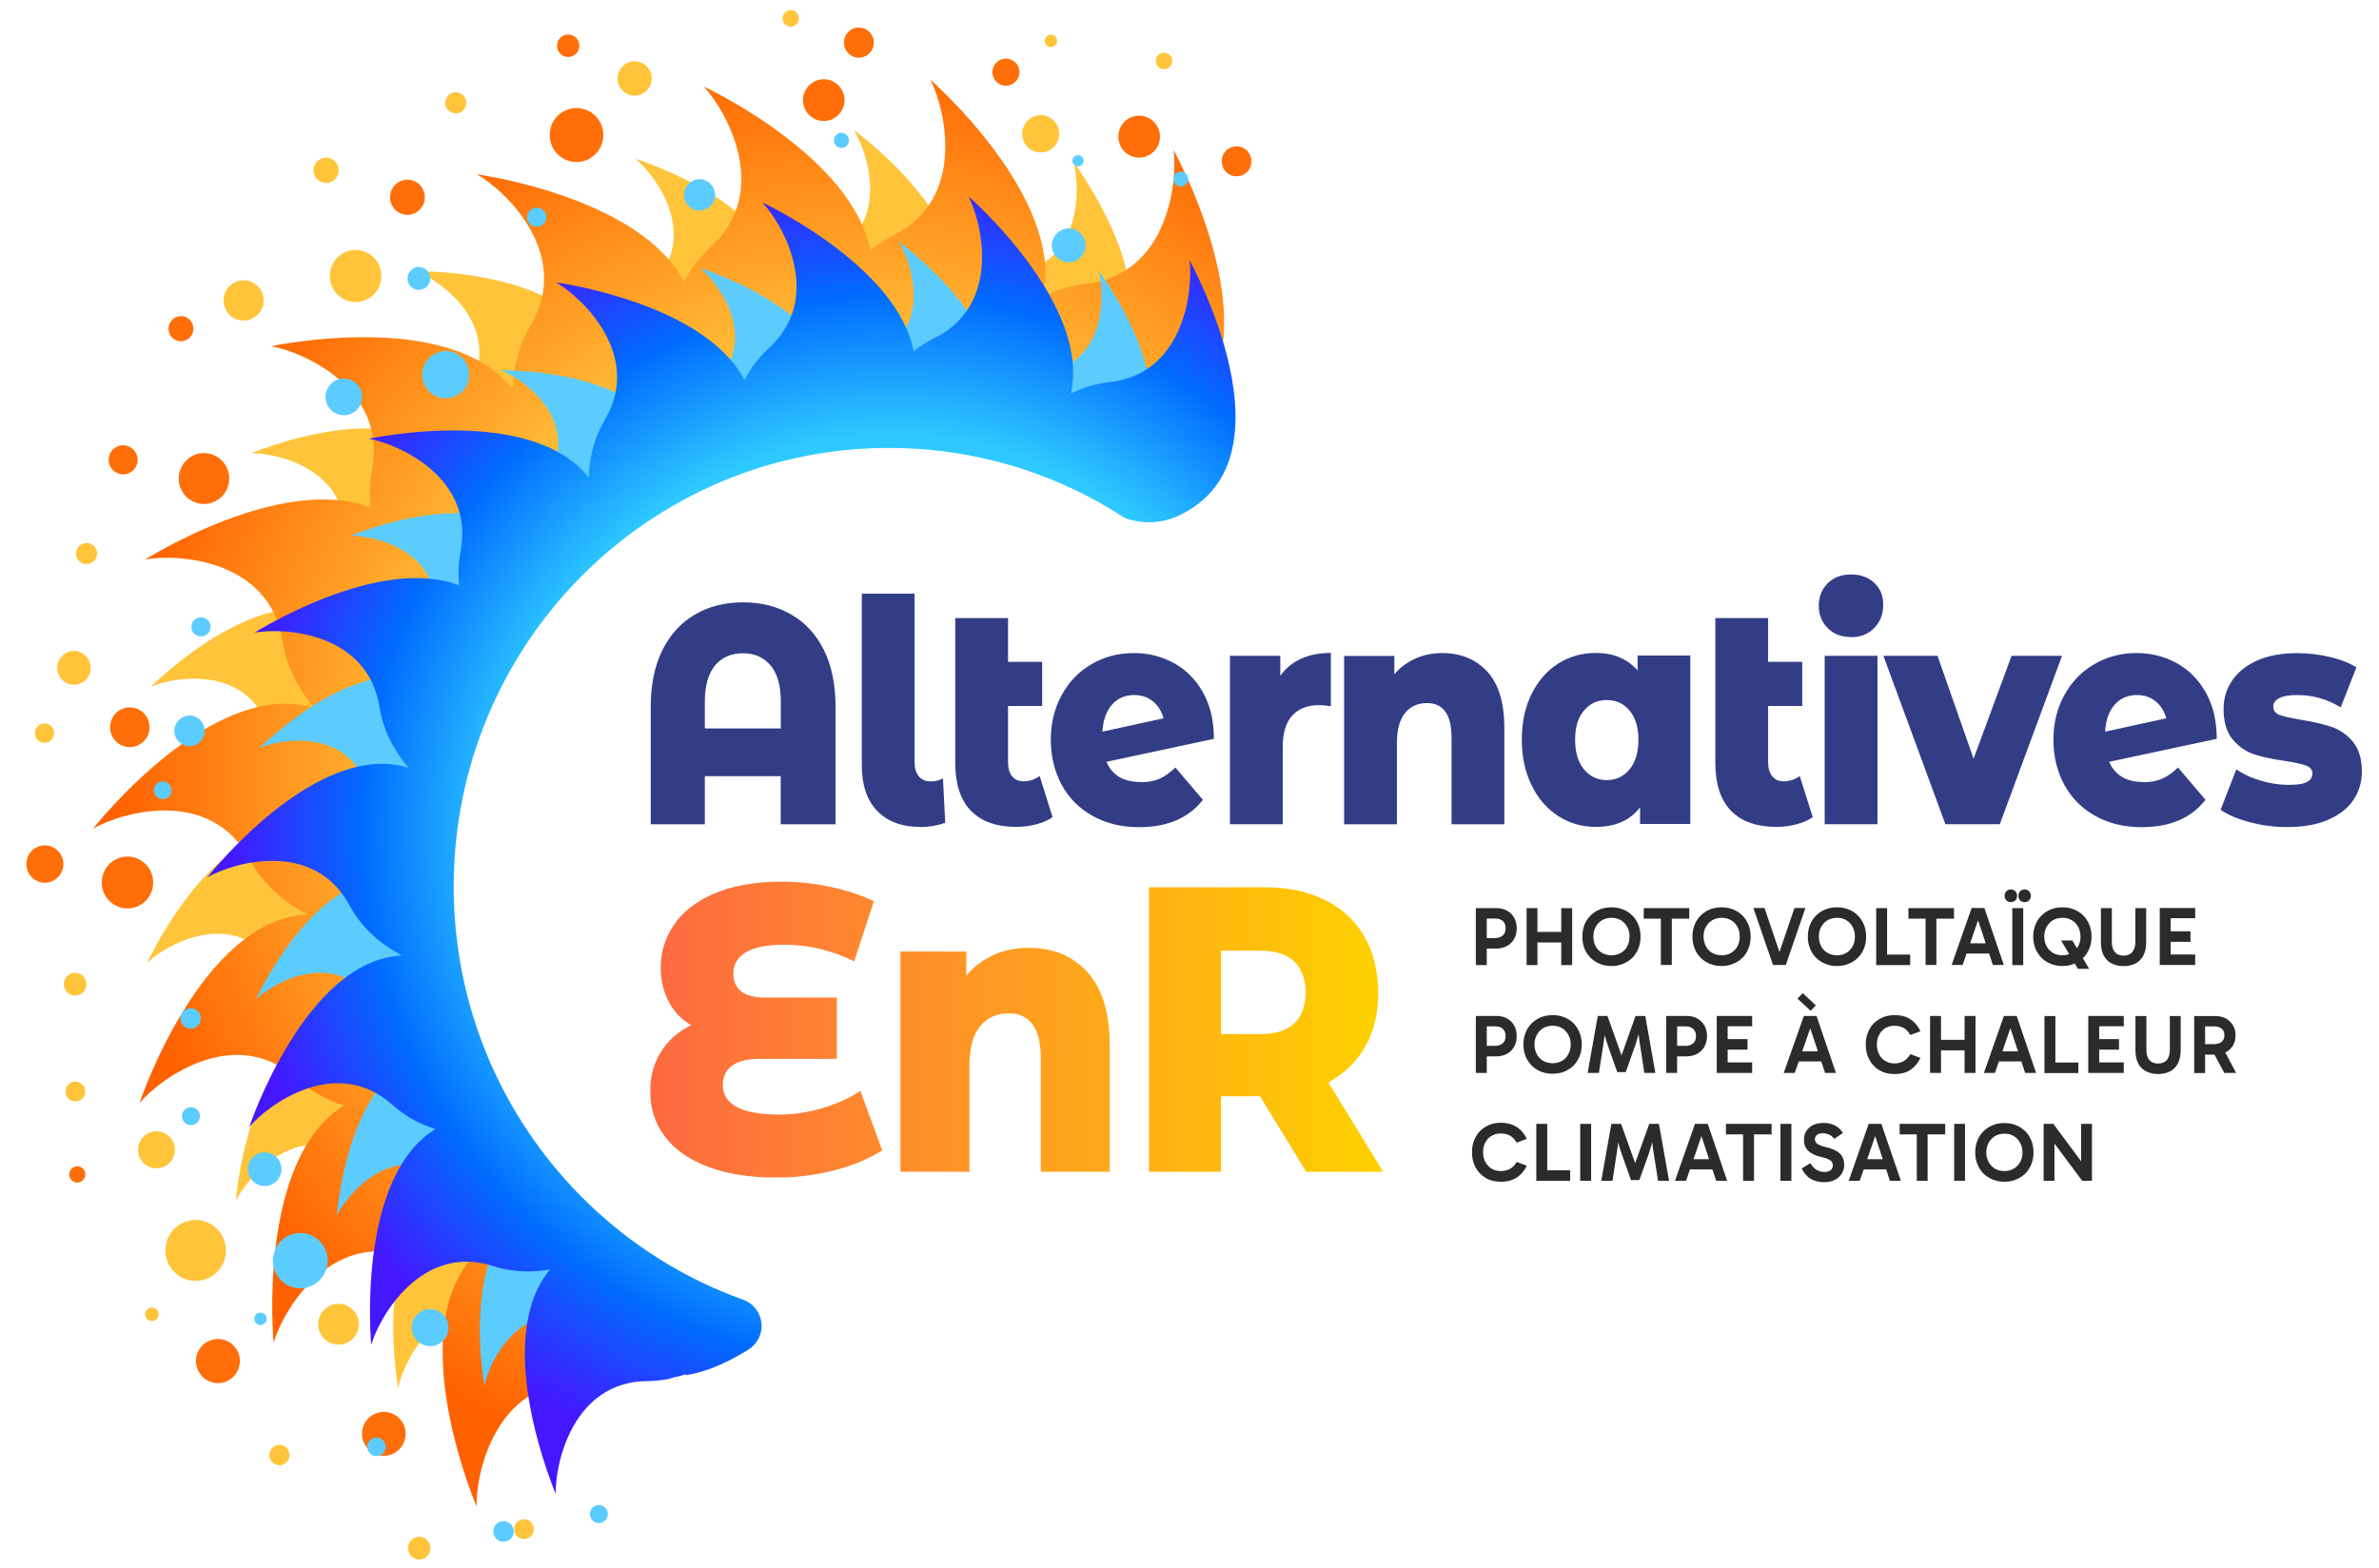 <?xml version="1.0" encoding="UTF-8"?>
<svg xmlns="http://www.w3.org/2000/svg" xmlns:xlink="http://www.w3.org/1999/xlink" width="91px" height="60px" viewBox="0 0 90 60" version="1.1">
<defs>
<clipPath id="clip1">
  <path d="M 3 3 L 47 3 L 47 58 L 3 58 Z M 3 3 "/>
</clipPath>
<clipPath id="clip2">
  <path d="M 33.648 9.023 C 33.332 9.18 33.047 9.367 32.789 9.574 C 32.09 5.949 26.422 3.312 26.422 3.312 C 27.301 4.262 29.012 7.328 26.684 9.449 C 26.25 9.848 25.918 10.301 25.668 10.777 C 23.953 7.508 17.742 6.668 17.742 6.668 C 18.863 7.309 21.395 9.738 19.797 12.457 C 19.328 13.25 19.141 14.086 19.113 14.879 C 16.688 11.781 9.871 13.246 9.871 13.246 C 11.141 13.469 14.332 14.902 13.727 18 C 13.633 18.492 13.617 18.961 13.664 19.414 C 10.266 18.105 5.059 21.402 5.059 21.402 C 6.332 21.176 9.812 21.406 10.312 24.531 C 10.473 25.574 10.965 26.426 11.535 27.09 C 7.629 25.871 3.062 31.699 3.062 31.699 C 4.184 31.062 7.543 30.102 9.051 32.875 C 9.594 33.883 10.426 34.547 11.258 34.984 C 7.18 35.176 4.836 42.199 4.836 42.199 C 5.676 41.211 8.523 39.172 10.863 41.277 C 11.418 41.773 12.039 42.094 12.664 42.293 C 9.309 44.344 9.965 51.367 9.965 51.367 C 10.332 50.125 12.113 47.098 15.102 48.055 C 15.934 48.32 16.746 48.328 17.488 48.195 C 14.977 51.203 17.727 57.625 17.73 57.637 C 17.699 56.34 18.461 52.906 21.602 52.887 C 21.906 52.887 22.199 52.855 22.48 52.797 C 22.633 52.746 22.789 52.703 22.961 52.676 C 23.039 52.652 23.117 52.625 23.195 52.598 L 23.184 52.641 C 24.055 52.508 24.961 52.109 25.848 51.551 C 26.227 51.312 26.434 50.883 26.383 50.441 C 26.34 49.996 26.043 49.617 25.625 49.473 C 18.527 46.934 13.438 40.102 13.438 32.082 C 13.438 21.898 21.641 13.629 31.75 13.629 C 33.262 13.629 34.73 13.812 36.137 14.164 L 36.488 14.258 C 38.344 14.754 40.082 15.547 41.656 16.57 C 42.387 16.848 43.199 16.82 43.906 16.492 C 49.051 14.137 44.391 5.742 44.391 5.742 C 44.555 7.031 44.141 10.523 41.02 10.863 C 40.426 10.926 39.887 11.102 39.398 11.344 C 40.242 7.547 35.09 3.051 35.09 3.051 C 35.676 4.211 36.469 7.633 33.648 9.023 "/>
</clipPath>
<radialGradient id="radial0" gradientUnits="userSpaceOnUse" cx="0.59" cy="286.36" fx="0.59" fy="286.36" r="1" gradientTransform="matrix(28.014,0,0,-28.228,15.352,8112.929)">
<stop offset="0" style="stop-color:rgb(100%,82.353%,25.882%);stop-opacity:1;"/>
<stop offset="0.59" style="stop-color:rgb(100%,74.118%,21.176%);stop-opacity:1;"/>
<stop offset="0.8" style="stop-color:rgb(100%,56.078%,10.588%);stop-opacity:1;"/>
<stop offset="1" style="stop-color:rgb(100%,38.039%,0%);stop-opacity:1;"/>
</radialGradient>
<clipPath id="clip3">
  <path d="M 7 7 L 47 7 L 47 58 L 7 58 Z M 7 7 "/>
</clipPath>
<clipPath id="clip4">
  <path d="M 35.234 12.938 C 34.945 13.082 34.684 13.25 34.449 13.438 C 33.812 10.141 28.664 7.746 28.664 7.746 C 29.465 8.605 31.02 11.395 28.902 13.328 C 28.504 13.695 28.203 14.105 27.977 14.535 C 26.418 11.559 20.77 10.805 20.77 10.805 C 21.789 11.391 24.09 13.594 22.633 16.066 C 22.211 16.785 22.039 17.547 22.016 18.266 C 19.805 15.449 13.609 16.785 13.609 16.785 C 14.762 16.992 17.668 18.289 17.117 21.109 C 17.031 21.555 17.02 21.984 17.062 22.395 C 13.973 21.203 9.238 24.203 9.238 24.203 C 10.391 23.996 13.559 24.207 14.016 27.047 C 14.164 27.992 14.609 28.766 15.129 29.375 C 11.578 28.266 7.43 33.566 7.43 33.566 C 8.445 32.98 11.504 32.113 12.871 34.637 C 13.363 35.551 14.117 36.156 14.875 36.555 C 11.168 36.727 9.035 43.113 9.035 43.113 C 9.797 42.219 12.383 40.363 14.516 42.273 C 15.02 42.727 15.59 43.016 16.156 43.195 C 13.102 45.066 13.699 51.449 13.699 51.449 C 14.035 50.32 15.652 47.562 18.371 48.438 C 19.125 48.68 19.863 48.684 20.539 48.566 C 18.254 51.305 20.754 57.141 20.758 57.152 C 20.73 55.973 21.422 52.852 24.273 52.836 C 24.551 52.836 24.82 52.805 25.078 52.754 C 25.211 52.707 25.355 52.672 25.512 52.645 C 25.586 52.621 25.652 52.598 25.727 52.574 L 25.727 52.613 C 26.516 52.492 27.332 52.129 28.141 51.621 C 28.48 51.406 28.672 51.012 28.625 50.609 C 28.582 50.207 28.312 49.863 27.938 49.727 C 21.48 47.418 16.855 41.207 16.855 33.914 C 16.855 24.656 24.316 17.137 33.504 17.137 C 34.879 17.137 36.215 17.305 37.492 17.621 L 37.812 17.703 C 39.5 18.16 41.082 18.875 42.512 19.809 C 43.176 20.059 43.914 20.035 44.559 19.738 C 49.238 17.598 45.004 9.961 45.004 9.961 C 45.148 11.133 44.777 14.312 41.941 14.617 C 41.398 14.676 40.906 14.836 40.465 15.051 C 41.234 11.598 36.547 7.512 36.547 7.512 C 37.082 8.562 37.801 11.676 35.238 12.938 "/>
</clipPath>
<radialGradient id="radial1" gradientUnits="userSpaceOnUse" cx="0.55" cy="286.6" fx="0.55" fy="286.6" r="1" gradientTransform="matrix(25.472,0,0,-25.667,19.641,7387.931)">
<stop offset="0" style="stop-color:rgb(18.039%,98.824%,100%);stop-opacity:1;"/>
<stop offset="0.59" style="stop-color:rgb(18.039%,78.824%,100%);stop-opacity:1;"/>
<stop offset="0.8" style="stop-color:rgb(0%,41.961%,100%);stop-opacity:1;"/>
<stop offset="1" style="stop-color:rgb(26.667%,9.02%,100%);stop-opacity:1;"/>
</radialGradient>
<clipPath id="clip5">
  <path d="M 24 33 L 53 33 L 53 46 L 24 46 Z M 24 33 "/>
</clipPath>
<clipPath id="clip6">
  <path d="M 37.512 36.535 C 37.105 36.719 36.754 36.977 36.461 37.32 L 36.461 36.402 L 33.945 36.402 L 33.945 44.828 L 36.582 44.828 L 36.582 40.754 C 36.582 40.094 36.719 39.594 36.988 39.266 C 37.262 38.934 37.625 38.766 38.078 38.766 C 38.906 38.766 39.312 39.344 39.312 40.488 L 39.312 44.828 L 41.949 44.828 L 41.949 40.012 C 41.949 38.758 41.664 37.816 41.098 37.191 C 40.531 36.57 39.777 36.262 38.84 36.262 C 38.359 36.262 37.914 36.352 37.508 36.531 M 46.203 36.371 L 47.73 36.371 C 48.293 36.371 48.723 36.512 49.012 36.789 C 49.297 37.07 49.441 37.461 49.441 37.969 C 49.441 38.477 49.297 38.871 49.012 39.145 C 48.727 39.418 48.301 39.559 47.73 39.559 L 46.203 39.559 Z M 43.453 33.945 L 43.453 44.828 L 46.203 44.828 L 46.203 41.941 L 47.699 41.941 L 49.465 44.828 L 52.41 44.828 L 50.312 41.41 C 50.926 41.074 51.395 40.617 51.727 40.031 C 52.059 39.449 52.219 38.762 52.219 37.977 C 52.219 37.188 52.043 36.441 51.695 35.836 C 51.344 35.227 50.84 34.762 50.195 34.438 C 49.547 34.109 48.785 33.945 47.906 33.945 Z M 26.828 34.18 C 26.137 34.48 25.617 34.879 25.281 35.379 C 24.945 35.875 24.773 36.426 24.773 37.023 C 24.773 37.488 24.875 37.922 25.074 38.309 C 25.273 38.699 25.562 39 25.941 39.219 C 25.449 39.457 25.062 39.793 24.789 40.23 C 24.512 40.664 24.371 41.168 24.371 41.738 C 24.371 42.391 24.551 42.969 24.918 43.461 C 25.285 43.961 25.832 44.348 26.559 44.629 C 27.281 44.906 28.164 45.051 29.203 45.051 C 29.969 45.051 30.715 44.953 31.426 44.77 C 32.141 44.582 32.746 44.332 33.246 44.008 L 32.41 41.734 C 31.992 42.012 31.508 42.23 30.945 42.398 C 30.387 42.559 29.844 42.641 29.312 42.641 C 28.57 42.641 28.023 42.539 27.672 42.344 C 27.324 42.145 27.148 41.871 27.148 41.52 C 27.148 41.191 27.266 40.938 27.504 40.766 C 27.746 40.594 28.105 40.508 28.578 40.508 L 31.508 40.508 L 31.508 38.164 L 28.758 38.164 C 27.953 38.164 27.551 37.852 27.551 37.23 C 27.551 36.887 27.715 36.621 28.035 36.43 C 28.359 36.238 28.852 36.141 29.508 36.141 C 30.422 36.141 31.312 36.355 32.176 36.777 L 32.926 34.477 C 32.453 34.25 31.906 34.066 31.285 33.934 C 30.664 33.797 30.039 33.73 29.398 33.73 C 28.383 33.73 27.523 33.883 26.828 34.184 "/>
</clipPath>
<linearGradient id="linear0" gradientUnits="userSpaceOnUse" x1="0.59" y1="286.56" x2="1.59" y2="286.56" gradientTransform="matrix(28.037,0,0,-28.251,7.865,8135.011)">
<stop offset="0" style="stop-color:rgb(99.608%,41.176%,25.49%);stop-opacity:1;"/>
<stop offset="0.99" style="stop-color:rgb(99.608%,81.569%,0%);stop-opacity:1;"/>
<stop offset="1" style="stop-color:rgb(99.608%,81.569%,0%);stop-opacity:1;"/>
</linearGradient>
</defs>
<g id="surface1">
<path style=" stroke:none;fill-rule:evenodd;fill:rgb(100%,76.863%,22.745%);fill-opacity:1;" d="M 39.309 4.406 C 39.699 4.406 40.016 4.727 40.016 5.121 C 40.016 5.512 39.699 5.832 39.309 5.832 C 38.918 5.832 38.602 5.512 38.602 5.121 C 38.602 4.727 38.918 4.406 39.309 4.406 "/>
<path style=" stroke:none;fill-rule:evenodd;fill:rgb(100%,76.863%,22.745%);fill-opacity:1;" d="M 13.102 9.562 C 13.645 9.562 14.086 10.008 14.086 10.562 C 14.086 11.113 13.645 11.555 13.102 11.555 C 12.559 11.555 12.117 11.109 12.117 10.562 C 12.117 10.012 12.559 9.562 13.102 9.562 "/>
<path style=" stroke:none;fill-rule:evenodd;fill:rgb(100%,76.863%,22.745%);fill-opacity:1;" d="M 6.984 46.672 C 7.621 46.672 8.141 47.195 8.141 47.84 C 8.141 48.484 7.625 49.004 6.984 49.004 C 6.344 49.004 5.828 48.484 5.828 47.84 C 5.828 47.195 6.344 46.672 6.984 46.672 "/>
<path style=" stroke:none;fill-rule:evenodd;fill:rgb(100%,76.863%,22.745%);fill-opacity:1;" d="M 39.699 1.324 C 39.832 1.324 39.934 1.43 39.934 1.562 C 39.934 1.695 39.832 1.801 39.699 1.801 C 39.566 1.801 39.465 1.695 39.465 1.562 C 39.465 1.43 39.566 1.324 39.699 1.324 "/>
<path style=" stroke:none;fill-rule:evenodd;fill:rgb(100%,76.863%,22.745%);fill-opacity:1;" d="M 29.746 0.387 C 29.918 0.387 30.059 0.527 30.059 0.703 C 30.059 0.875 29.918 1.02 29.746 1.02 C 29.574 1.02 29.434 0.875 29.434 0.703 C 29.434 0.527 29.574 0.387 29.746 0.387 "/>
<path style=" stroke:none;fill-rule:evenodd;fill:rgb(100%,76.863%,22.745%);fill-opacity:1;" d="M 44.168 2.051 C 44.324 2.129 44.383 2.32 44.305 2.477 C 44.23 2.633 44.039 2.691 43.883 2.613 C 43.73 2.535 43.672 2.344 43.746 2.188 C 43.824 2.031 44.016 1.973 44.168 2.051 "/>
<path style=" stroke:none;fill-rule:evenodd;fill:rgb(100%,76.863%,22.745%);fill-opacity:1;" d="M 23.773 2.344 C 24.133 2.344 24.43 2.641 24.43 3.004 C 24.43 3.363 24.133 3.66 23.773 3.66 C 23.418 3.66 23.121 3.363 23.121 3.004 C 23.121 2.641 23.418 2.344 23.773 2.344 "/>
<path style=" stroke:none;fill-rule:evenodd;fill:rgb(100%,76.863%,22.745%);fill-opacity:1;" d="M 11.973 6.031 C 12.234 6.031 12.453 6.246 12.453 6.516 C 12.453 6.785 12.238 7 11.973 7 C 11.703 7 11.492 6.785 11.492 6.516 C 11.492 6.246 11.703 6.031 11.973 6.031 "/>
<path style=" stroke:none;fill-rule:evenodd;fill:rgb(100%,76.863%,22.745%);fill-opacity:1;" d="M 8.816 10.723 C 9.238 10.723 9.586 11.07 9.586 11.492 C 9.586 11.918 9.238 12.266 8.816 12.266 C 8.395 12.266 8.051 11.918 8.051 11.492 C 8.051 11.07 8.395 10.723 8.816 10.723 "/>
<path style=" stroke:none;fill-rule:evenodd;fill:rgb(100%,76.863%,22.745%);fill-opacity:1;" d="M 2.809 20.773 C 3.031 20.773 3.215 20.949 3.215 21.176 C 3.215 21.398 3.031 21.578 2.809 21.578 C 2.586 21.578 2.406 21.398 2.406 21.176 C 2.406 20.949 2.586 20.773 2.809 20.773 "/>
<path style=" stroke:none;fill-rule:evenodd;fill:rgb(100%,76.863%,22.745%);fill-opacity:1;" d="M 16.934 3.531 C 17.152 3.531 17.336 3.711 17.336 3.934 C 17.336 4.16 17.152 4.336 16.934 4.336 C 16.711 4.336 16.527 4.16 16.527 3.934 C 16.527 3.711 16.711 3.531 16.934 3.531 "/>
<path style=" stroke:none;fill-rule:evenodd;fill:rgb(100%,76.863%,22.745%);fill-opacity:1;" d="M 2.328 24.906 C 2.684 24.906 2.969 25.195 2.969 25.551 C 2.969 25.906 2.684 26.195 2.328 26.195 C 1.973 26.195 1.688 25.906 1.688 25.551 C 1.688 25.195 1.973 24.906 2.328 24.906 "/>
<path style=" stroke:none;fill-rule:evenodd;fill:rgb(100%,76.863%,22.745%);fill-opacity:1;" d="M 1.203 27.676 C 1.406 27.676 1.57 27.84 1.57 28.047 C 1.57 28.254 1.406 28.418 1.203 28.418 C 1 28.418 0.836 28.254 0.836 28.047 C 0.836 27.84 1 27.676 1.203 27.676 "/>
<path style=" stroke:none;fill-rule:evenodd;fill:rgb(100%,76.863%,22.745%);fill-opacity:1;" d="M 2.375 37.215 C 2.609 37.215 2.805 37.406 2.805 37.648 C 2.805 37.895 2.613 38.086 2.375 38.086 C 2.133 38.086 1.941 37.895 1.941 37.648 C 1.941 37.406 2.133 37.215 2.375 37.215 "/>
<path style=" stroke:none;fill-rule:evenodd;fill:rgb(100%,76.863%,22.745%);fill-opacity:1;" d="M 15.113 59.301 C 15.07 59.066 15.227 58.84 15.461 58.801 C 15.699 58.758 15.918 58.914 15.961 59.152 C 16 59.383 15.848 59.613 15.609 59.656 C 15.379 59.695 15.152 59.539 15.113 59.301 "/>
<path style=" stroke:none;fill-rule:evenodd;fill:rgb(100%,76.863%,22.745%);fill-opacity:1;" d="M 5.488 43.281 C 5.871 43.281 6.191 43.594 6.191 43.988 C 6.191 44.383 5.875 44.695 5.488 44.695 C 5.098 44.695 4.781 44.383 4.781 43.988 C 4.781 43.594 5.098 43.281 5.488 43.281 "/>
<path style=" stroke:none;fill-rule:evenodd;fill:rgb(100%,76.863%,22.745%);fill-opacity:1;" d="M 2.383 41.379 C 2.59 41.379 2.758 41.547 2.758 41.758 C 2.758 41.969 2.59 42.137 2.383 42.137 C 2.172 42.137 2.004 41.969 2.004 41.758 C 2.004 41.547 2.172 41.379 2.383 41.379 "/>
<path style=" stroke:none;fill-rule:evenodd;fill:rgb(100%,76.863%,22.745%);fill-opacity:1;" d="M 19.172 58.566 C 19.137 58.359 19.273 58.164 19.477 58.129 C 19.684 58.09 19.879 58.227 19.914 58.434 C 19.949 58.641 19.812 58.836 19.609 58.871 C 19.406 58.91 19.211 58.773 19.172 58.566 "/>
<path style=" stroke:none;fill-rule:evenodd;fill:rgb(100%,76.863%,22.745%);fill-opacity:1;" d="M 5.309 50.02 C 5.453 50.02 5.566 50.137 5.566 50.281 C 5.566 50.422 5.449 50.539 5.309 50.539 C 5.168 50.539 5.051 50.422 5.051 50.281 C 5.051 50.137 5.168 50.02 5.309 50.02 "/>
<path style=" stroke:none;fill-rule:evenodd;fill:rgb(100%,76.863%,22.745%);fill-opacity:1;" d="M 12.449 49.879 C 12.875 49.879 13.223 50.23 13.223 50.66 C 13.223 51.09 12.879 51.441 12.449 51.441 C 12.016 51.441 11.672 51.094 11.672 50.66 C 11.672 50.227 12.02 49.879 12.449 49.879 "/>
<path style=" stroke:none;fill-rule:evenodd;fill:rgb(100%,76.863%,22.745%);fill-opacity:1;" d="M 10.188 55.277 C 10.402 55.277 10.574 55.453 10.574 55.668 C 10.574 55.883 10.402 56.055 10.188 56.055 C 9.977 56.055 9.801 55.883 9.801 55.668 C 9.801 55.453 9.977 55.277 10.188 55.277 "/>
<path style=" stroke:none;fill-rule:evenodd;fill:rgb(100%,43.137%,3.137%);fill-opacity:1;" d="M 31.008 3.031 C 31.449 3.031 31.805 3.391 31.805 3.832 C 31.805 4.27 31.445 4.629 31.008 4.629 C 30.574 4.629 30.215 4.273 30.215 3.832 C 30.215 3.387 30.574 3.031 31.008 3.031 "/>
<path style=" stroke:none;fill-rule:evenodd;fill:rgb(100%,43.137%,3.137%);fill-opacity:1;" d="M 43.434 4.512 C 43.824 4.711 43.984 5.199 43.785 5.59 C 43.586 5.984 43.102 6.145 42.711 5.941 C 42.324 5.742 42.164 5.258 42.363 4.863 C 42.562 4.469 43.043 4.309 43.434 4.512 "/>
<path style=" stroke:none;fill-rule:evenodd;fill:rgb(100%,43.137%,3.137%);fill-opacity:1;" d="M 21.551 4.133 C 22.117 4.133 22.578 4.594 22.578 5.164 C 22.578 5.738 22.117 6.199 21.551 6.199 C 20.984 6.199 20.527 5.738 20.527 5.164 C 20.527 4.594 20.984 4.133 21.551 4.133 "/>
<path style=" stroke:none;fill-rule:evenodd;fill:rgb(100%,43.137%,3.137%);fill-opacity:1;" d="M 7.301 17.332 C 7.836 17.332 8.27 17.773 8.27 18.309 C 8.27 18.844 7.832 19.281 7.301 19.281 C 6.77 19.281 6.336 18.844 6.336 18.309 C 6.336 17.773 6.77 17.332 7.301 17.332 "/>
<path style=" stroke:none;fill-rule:evenodd;fill:rgb(100%,43.137%,3.137%);fill-opacity:1;" d="M 4.465 27.062 C 4.883 27.062 5.219 27.402 5.219 27.824 C 5.219 28.242 4.883 28.582 4.465 28.582 C 4.047 28.582 3.711 28.242 3.711 27.824 C 3.711 27.402 4.047 27.062 4.465 27.062 "/>
<path style=" stroke:none;fill-rule:evenodd;fill:rgb(100%,43.137%,3.137%);fill-opacity:1;" d="M 4.375 32.77 C 4.918 32.77 5.359 33.215 5.359 33.762 C 5.359 34.312 4.918 34.754 4.375 34.754 C 3.832 34.754 3.391 34.312 3.391 33.762 C 3.391 33.215 3.832 32.77 4.375 32.77 "/>
<path style=" stroke:none;fill-rule:evenodd;fill:rgb(100%,43.137%,3.137%);fill-opacity:1;" d="M 14.18 54.012 C 14.645 54.012 15.016 54.391 15.016 54.852 C 15.016 55.316 14.641 55.695 14.18 55.695 C 13.723 55.695 13.348 55.316 13.348 54.852 C 13.348 54.391 13.723 54.012 14.18 54.012 "/>
<path style=" stroke:none;fill-rule:evenodd;fill:rgb(100%,43.137%,3.137%);fill-opacity:1;" d="M 37.98 2.242 C 38.266 2.242 38.496 2.477 38.496 2.762 C 38.496 3.043 38.266 3.281 37.98 3.281 C 37.695 3.281 37.461 3.047 37.461 2.762 C 37.461 2.473 37.695 2.242 37.98 2.242 "/>
<path style=" stroke:none;fill-rule:evenodd;fill:rgb(100%,43.137%,3.137%);fill-opacity:1;" d="M 32.352 1.055 C 32.664 1.055 32.926 1.309 32.926 1.629 C 32.926 1.949 32.672 2.207 32.352 2.207 C 32.035 2.207 31.781 1.949 31.781 1.629 C 31.781 1.309 32.035 1.055 32.352 1.055 "/>
<path style=" stroke:none;fill-rule:evenodd;fill:rgb(100%,43.137%,3.137%);fill-opacity:1;" d="M 47.059 5.66 C 47.34 5.805 47.449 6.148 47.309 6.434 C 47.164 6.715 46.824 6.824 46.543 6.684 C 46.262 6.543 46.152 6.195 46.293 5.91 C 46.434 5.629 46.777 5.516 47.059 5.66 "/>
<path style=" stroke:none;fill-rule:evenodd;fill:rgb(100%,43.137%,3.137%);fill-opacity:1;" d="M 21.234 1.32 C 21.469 1.32 21.66 1.512 21.66 1.75 C 21.66 1.988 21.469 2.18 21.234 2.18 C 20.996 2.18 20.809 1.988 20.809 1.75 C 20.809 1.512 20.996 1.32 21.234 1.32 "/>
<path style=" stroke:none;fill-rule:evenodd;fill:rgb(100%,43.137%,3.137%);fill-opacity:1;" d="M 15.086 6.875 C 15.453 6.875 15.75 7.176 15.75 7.547 C 15.75 7.918 15.453 8.219 15.086 8.219 C 14.719 8.219 14.418 7.918 14.418 7.547 C 14.418 7.176 14.719 6.875 15.086 6.875 "/>
<path style=" stroke:none;fill-rule:evenodd;fill:rgb(100%,43.137%,3.137%);fill-opacity:1;" d="M 6.422 12.094 C 6.684 12.094 6.898 12.309 6.898 12.574 C 6.898 12.84 6.684 13.055 6.422 13.055 C 6.16 13.055 5.945 12.84 5.945 12.574 C 5.945 12.309 6.16 12.094 6.422 12.094 "/>
<path style=" stroke:none;fill-rule:evenodd;fill:rgb(100%,43.137%,3.137%);fill-opacity:1;" d="M 4.211 17.035 C 4.516 17.035 4.766 17.281 4.766 17.59 C 4.766 17.895 4.52 18.148 4.211 18.148 C 3.902 18.148 3.656 17.902 3.656 17.59 C 3.656 17.277 3.902 17.035 4.211 17.035 "/>
<path style=" stroke:none;fill-rule:evenodd;fill:rgb(100%,43.137%,3.137%);fill-opacity:1;" d="M 1.215 32.34 C 1.605 32.34 1.926 32.66 1.926 33.055 C 1.926 33.449 1.605 33.77 1.215 33.77 C 0.824 33.77 0.508 33.449 0.508 33.055 C 0.508 32.66 0.824 32.34 1.215 32.34 "/>
<path style=" stroke:none;fill-rule:evenodd;fill:rgb(100%,43.137%,3.137%);fill-opacity:1;" d="M 2.457 44.617 C 2.629 44.617 2.766 44.762 2.766 44.93 C 2.766 45.098 2.621 45.242 2.457 45.242 C 2.289 45.242 2.148 45.098 2.148 44.93 C 2.148 44.762 2.289 44.617 2.457 44.617 "/>
<path style=" stroke:none;fill-rule:evenodd;fill:rgb(100%,43.137%,3.137%);fill-opacity:1;" d="M 7.836 51.227 C 8.301 51.227 8.676 51.605 8.676 52.066 C 8.676 52.531 8.301 52.914 7.836 52.914 C 7.375 52.914 6.996 52.535 6.996 52.066 C 6.996 51.602 7.375 51.227 7.836 51.227 "/>
<path style=" stroke:none;fill-rule:evenodd;fill:rgb(100%,76.863%,22.745%);fill-opacity:1;" d="M 35.371 13.727 C 35.371 13.727 36.215 11.027 38.543 10.441 C 40.875 9.855 40.824 7.164 40.566 6.203 C 40.566 6.203 45.664 13.004 40.34 14.875 L 35.367 13.727 Z M 35.371 13.727 "/>
<path style=" stroke:none;fill-rule:evenodd;fill:rgb(100%,76.863%,22.745%);fill-opacity:1;" d="M 29.422 13.715 C 29.422 13.715 29.426 10.891 31.477 9.629 C 33.527 8.367 32.684 5.816 32.156 4.973 C 32.156 4.973 39.035 9.93 34.508 13.312 L 29.422 13.711 Z M 29.422 13.715 "/>
<path style=" stroke:none;fill-rule:evenodd;fill:rgb(100%,76.863%,22.745%);fill-opacity:1;" d="M 23.938 15.238 C 23.938 15.238 23.062 12.555 24.613 10.707 C 26.172 8.859 24.57 6.703 23.809 6.074 C 23.809 6.074 31.887 8.605 28.641 13.25 Z M 23.938 15.238 "/>
<path style=" stroke:none;fill-rule:evenodd;fill:rgb(100%,76.863%,22.745%);fill-opacity:1;" d="M 18.375 19.043 C 18.375 19.043 16.715 16.766 17.621 14.527 C 18.527 12.285 16.34 10.734 15.422 10.375 C 15.422 10.375 23.879 10.246 22.227 15.68 L 18.371 19.043 Z M 18.375 19.043 "/>
<path style=" stroke:none;fill-rule:evenodd;fill:rgb(100%,76.863%,22.745%);fill-opacity:1;" d="M 15.059 24.281 C 15.059 24.281 12.676 22.789 12.688 20.363 C 12.703 17.941 10.102 17.324 9.113 17.34 C 9.113 17.34 16.914 14.051 17.391 19.707 L 15.055 24.273 Z M 15.059 24.281 "/>
<path style=" stroke:none;fill-rule:evenodd;fill:rgb(100%,76.863%,22.745%);fill-opacity:1;" d="M 13.375 30.445 C 13.375 30.445 10.609 29.969 9.715 27.719 C 8.828 25.469 6.184 25.883 5.273 26.27 C 5.273 26.27 11.273 20.262 13.828 25.32 L 13.371 30.445 Z M 13.375 30.445 "/>
<path style=" stroke:none;fill-rule:evenodd;fill:rgb(100%,76.863%,22.745%);fill-opacity:1;" d="M 14.168 37.895 C 14.168 37.895 11.414 38.418 9.797 36.625 C 8.184 34.832 5.852 36.148 5.133 36.832 C 5.133 36.832 8.668 29.09 12.82 32.938 Z M 14.168 37.895 "/>
<path style=" stroke:none;fill-rule:evenodd;fill:rgb(100%,76.863%,22.745%);fill-opacity:1;" d="M 17.363 43.777 C 17.363 43.777 14.957 45.238 12.828 44.117 C 10.695 42.996 8.961 45.051 8.523 45.938 C 8.523 45.938 9.176 37.441 14.395 39.594 L 17.363 43.773 Z M 17.363 43.777 "/>
<path style=" stroke:none;fill-rule:evenodd;fill:rgb(100%,76.863%,22.745%);fill-opacity:1;" d="M 22.73 48.738 C 22.73 48.738 20.777 50.766 18.434 50.23 C 16.086 49.695 14.93 52.129 14.73 53.098 C 14.73 53.098 13.215 44.715 18.801 45.457 L 22.73 48.734 Z M 22.73 48.738 "/>
<g clip-path="url(#clip1)" clip-rule="nonzero">
<g clip-path="url(#clip2)" clip-rule="nonzero">
<path style=" stroke:none;fill-rule:nonzero;fill:url(#radial0);" d="M 3.066 3.059 L 49.051 3.059 L 49.051 57.652 L 3.066 57.652 Z M 3.066 3.059 "/>
</g>
</g>
<path style=" stroke:none;fill-rule:evenodd;fill:rgb(36.078%,80%,100%);fill-opacity:1;" d="M 40.379 8.738 C 40.734 8.738 41.023 9.031 41.023 9.387 C 41.023 9.742 40.734 10.035 40.379 10.035 C 40.027 10.035 39.734 9.742 39.734 9.387 C 39.734 9.031 40.027 8.738 40.379 8.738 "/>
<path style=" stroke:none;fill-rule:evenodd;fill:rgb(36.078%,80%,100%);fill-opacity:1;" d="M 16.551 13.43 C 17.047 13.43 17.449 13.836 17.449 14.332 C 17.449 14.832 17.047 15.238 16.551 15.238 C 16.055 15.238 15.652 14.832 15.652 14.332 C 15.652 13.836 16.055 13.43 16.551 13.43 "/>
<path style=" stroke:none;fill-rule:evenodd;fill:rgb(36.078%,80%,100%);fill-opacity:1;" d="M 10.988 47.172 C 11.566 47.172 12.035 47.645 12.035 48.227 C 12.035 48.809 11.562 49.289 10.988 49.289 C 10.41 49.289 9.938 48.812 9.938 48.227 C 9.938 47.641 10.41 47.172 10.988 47.172 "/>
<path style=" stroke:none;fill-rule:evenodd;fill:rgb(36.078%,80%,100%);fill-opacity:1;" d="M 40.734 5.934 C 40.852 5.934 40.949 6.031 40.949 6.148 C 40.949 6.266 40.852 6.363 40.734 6.363 C 40.617 6.363 40.52 6.266 40.52 6.148 C 40.52 6.031 40.617 5.934 40.734 5.934 "/>
<path style=" stroke:none;fill-rule:evenodd;fill:rgb(36.078%,80%,100%);fill-opacity:1;" d="M 31.684 5.082 C 31.844 5.082 31.973 5.211 31.973 5.371 C 31.973 5.531 31.844 5.66 31.684 5.66 C 31.527 5.66 31.398 5.531 31.398 5.371 C 31.398 5.211 31.527 5.082 31.684 5.082 "/>
<path style=" stroke:none;fill-rule:evenodd;fill:rgb(36.078%,80%,100%);fill-opacity:1;" d="M 44.797 6.598 C 44.938 6.664 44.992 6.84 44.918 6.98 C 44.844 7.121 44.68 7.176 44.539 7.105 C 44.395 7.031 44.344 6.863 44.414 6.719 C 44.488 6.578 44.656 6.523 44.797 6.598 "/>
<path style=" stroke:none;fill-rule:evenodd;fill:rgb(36.078%,80%,100%);fill-opacity:1;" d="M 26.258 6.855 C 26.586 6.855 26.852 7.129 26.852 7.457 C 26.852 7.785 26.586 8.055 26.258 8.055 C 25.93 8.055 25.664 7.785 25.664 7.457 C 25.664 7.129 25.93 6.855 26.258 6.855 "/>
<path style=" stroke:none;fill-rule:evenodd;fill:rgb(36.078%,80%,100%);fill-opacity:1;" d="M 15.52 10.215 C 15.762 10.215 15.957 10.41 15.957 10.652 C 15.957 10.895 15.762 11.09 15.52 11.09 C 15.281 11.09 15.086 10.895 15.086 10.652 C 15.086 10.41 15.281 10.215 15.52 10.215 "/>
<path style=" stroke:none;fill-rule:evenodd;fill:rgb(36.078%,80%,100%);fill-opacity:1;" d="M 12.652 14.48 C 13.039 14.48 13.352 14.797 13.352 15.184 C 13.352 15.574 13.039 15.887 12.652 15.887 C 12.266 15.887 11.953 15.574 11.953 15.184 C 11.953 14.797 12.266 14.48 12.652 14.48 "/>
<path style=" stroke:none;fill-rule:evenodd;fill:rgb(36.078%,80%,100%);fill-opacity:1;" d="M 7.188 23.617 C 7.395 23.617 7.555 23.781 7.555 23.98 C 7.555 24.184 7.395 24.348 7.188 24.348 C 6.984 24.348 6.82 24.184 6.82 23.98 C 6.82 23.781 6.984 23.617 7.188 23.617 "/>
<path style=" stroke:none;fill-rule:evenodd;fill:rgb(36.078%,80%,100%);fill-opacity:1;" d="M 20.031 7.945 C 20.234 7.945 20.398 8.109 20.398 8.312 C 20.398 8.512 20.234 8.676 20.031 8.676 C 19.828 8.676 19.664 8.512 19.664 8.312 C 19.664 8.109 19.828 7.945 20.031 7.945 "/>
<path style=" stroke:none;fill-rule:evenodd;fill:rgb(36.078%,80%,100%);fill-opacity:1;" d="M 6.75 27.375 C 7.07 27.375 7.328 27.637 7.328 27.961 C 7.328 28.285 7.066 28.547 6.75 28.547 C 6.43 28.547 6.168 28.281 6.168 27.961 C 6.168 27.641 6.43 27.375 6.75 27.375 "/>
<path style=" stroke:none;fill-rule:evenodd;fill:rgb(36.078%,80%,100%);fill-opacity:1;" d="M 5.727 29.895 C 5.914 29.895 6.062 30.047 6.062 30.234 C 6.062 30.422 5.914 30.57 5.727 30.57 C 5.543 30.57 5.391 30.422 5.391 30.234 C 5.391 30.047 5.543 29.895 5.727 29.895 "/>
<path style=" stroke:none;fill-rule:evenodd;fill:rgb(36.078%,80%,100%);fill-opacity:1;" d="M 6.793 38.57 C 7.008 38.57 7.184 38.746 7.184 38.961 C 7.184 39.176 7.008 39.355 6.793 39.355 C 6.582 39.355 6.402 39.176 6.402 38.961 C 6.402 38.746 6.582 38.57 6.793 38.57 "/>
<path style=" stroke:none;fill-rule:evenodd;fill:rgb(36.078%,80%,100%);fill-opacity:1;" d="M 18.375 58.656 C 18.34 58.441 18.48 58.238 18.691 58.199 C 18.906 58.164 19.109 58.305 19.145 58.52 C 19.184 58.734 19.043 58.941 18.828 58.977 C 18.617 59.016 18.41 58.871 18.375 58.656 "/>
<path style=" stroke:none;fill-rule:evenodd;fill:rgb(36.078%,80%,100%);fill-opacity:1;" d="M 9.625 44.086 C 9.98 44.086 10.266 44.371 10.266 44.73 C 10.266 45.086 9.98 45.375 9.625 45.375 C 9.27 45.375 8.984 45.086 8.984 44.73 C 8.984 44.371 9.27 44.086 9.625 44.086 "/>
<path style=" stroke:none;fill-rule:evenodd;fill:rgb(36.078%,80%,100%);fill-opacity:1;" d="M 6.801 42.355 C 6.992 42.355 7.148 42.512 7.148 42.703 C 7.148 42.895 6.992 43.047 6.801 43.047 C 6.613 43.047 6.457 42.891 6.457 42.703 C 6.457 42.516 6.613 42.355 6.801 42.355 "/>
<path style=" stroke:none;fill-rule:evenodd;fill:rgb(36.078%,80%,100%);fill-opacity:1;" d="M 22.07 57.984 C 22.039 57.797 22.16 57.621 22.344 57.582 C 22.531 57.551 22.707 57.676 22.746 57.863 C 22.777 58.051 22.652 58.227 22.469 58.266 C 22.281 58.297 22.105 58.172 22.07 57.984 "/>
<path style=" stroke:none;fill-rule:evenodd;fill:rgb(36.078%,80%,100%);fill-opacity:1;" d="M 9.461 50.215 C 9.594 50.215 9.699 50.32 9.699 50.453 C 9.699 50.586 9.594 50.691 9.461 50.691 C 9.332 50.691 9.227 50.586 9.227 50.453 C 9.227 50.32 9.332 50.215 9.461 50.215 "/>
<path style=" stroke:none;fill-rule:evenodd;fill:rgb(36.078%,80%,100%);fill-opacity:1;" d="M 15.953 50.082 C 16.34 50.082 16.656 50.402 16.656 50.793 C 16.656 51.18 16.336 51.5 15.953 51.5 C 15.566 51.5 15.25 51.18 15.25 50.793 C 15.25 50.402 15.566 50.082 15.953 50.082 "/>
<path style=" stroke:none;fill-rule:evenodd;fill:rgb(36.078%,80%,100%);fill-opacity:1;" d="M 13.898 54.996 C 14.094 54.996 14.254 55.156 14.254 55.352 C 14.254 55.547 14.094 55.707 13.898 55.707 C 13.707 55.707 13.547 55.547 13.547 55.352 C 13.547 55.156 13.707 54.996 13.898 54.996 "/>
<path style=" stroke:none;fill-rule:evenodd;fill:rgb(36.078%,80%,100%);fill-opacity:1;" d="M 36.801 17.211 C 36.801 17.211 37.566 14.758 39.688 14.223 C 41.805 13.695 41.762 11.242 41.527 10.367 C 41.527 10.367 46.168 16.551 41.32 18.254 Z M 36.801 17.211 "/>
<path style=" stroke:none;fill-rule:evenodd;fill:rgb(36.078%,80%,100%);fill-opacity:1;" d="M 31.391 17.199 C 31.391 17.199 31.395 14.633 33.262 13.484 C 35.125 12.336 34.359 10.012 33.879 9.25 C 33.879 9.25 40.129 13.758 36.016 16.836 L 31.391 17.195 Z M 31.391 17.199 "/>
<path style=" stroke:none;fill-rule:evenodd;fill:rgb(36.078%,80%,100%);fill-opacity:1;" d="M 26.402 18.586 C 26.402 18.586 25.605 16.145 27.02 14.465 C 28.438 12.789 26.98 10.828 26.285 10.254 C 26.285 10.254 33.633 12.551 30.684 16.781 L 26.406 18.59 Z M 26.402 18.586 "/>
<path style=" stroke:none;fill-rule:evenodd;fill:rgb(36.078%,80%,100%);fill-opacity:1;" d="M 21.344 22.047 C 21.344 22.047 19.832 19.977 20.656 17.938 C 21.484 15.898 19.496 14.488 18.656 14.164 C 18.656 14.164 26.348 14.047 24.848 18.988 L 21.34 22.047 Z M 21.344 22.047 "/>
<path style=" stroke:none;fill-rule:evenodd;fill:rgb(36.078%,80%,100%);fill-opacity:1;" d="M 18.324 26.809 C 18.324 26.809 16.156 25.453 16.168 23.25 C 16.184 21.047 13.82 20.488 12.922 20.496 C 12.922 20.496 20.012 17.508 20.449 22.656 L 18.324 26.812 Z M 18.324 26.809 "/>
<path style=" stroke:none;fill-rule:evenodd;fill:rgb(36.078%,80%,100%);fill-opacity:1;" d="M 16.797 32.41 C 16.797 32.41 14.281 31.977 13.469 29.93 C 12.656 27.887 10.258 28.262 9.43 28.613 C 9.43 28.613 14.887 23.148 17.207 27.754 L 16.793 32.41 Z M 16.797 32.41 "/>
<path style=" stroke:none;fill-rule:evenodd;fill:rgb(36.078%,80%,100%);fill-opacity:1;" d="M 17.516 39.188 C 17.516 39.188 15.012 39.668 13.543 38.035 C 12.07 36.402 9.953 37.605 9.297 38.223 C 9.297 38.223 12.516 31.184 16.293 34.68 Z M 17.516 39.188 "/>
<path style=" stroke:none;fill-rule:evenodd;fill:rgb(36.078%,80%,100%);fill-opacity:1;" d="M 20.426 44.535 C 20.426 44.535 18.238 45.863 16.301 44.844 C 14.363 43.824 12.789 45.688 12.383 46.5 C 12.383 46.5 12.98 38.77 17.727 40.73 L 20.426 44.531 Z M 20.426 44.535 "/>
<path style=" stroke:none;fill-rule:evenodd;fill:rgb(36.078%,80%,100%);fill-opacity:1;" d="M 25.305 49.051 C 25.305 49.051 23.527 50.895 21.395 50.41 C 19.262 49.922 18.211 52.133 18.027 53.016 C 18.027 53.016 16.645 45.391 21.73 46.07 L 25.301 49.051 Z M 25.305 49.051 "/>
<g clip-path="url(#clip3)" clip-rule="nonzero">
<g clip-path="url(#clip4)" clip-rule="nonzero">
<path style=" stroke:none;fill-rule:nonzero;fill:url(#radial1);" d="M 7.426 7.508 L 49.238 7.508 L 49.238 57.148 L 7.426 57.148 Z M 7.426 7.508 "/>
</g>
</g>
<g clip-path="url(#clip5)" clip-rule="nonzero">
<g clip-path="url(#clip6)" clip-rule="nonzero">
<path style=" stroke:none;fill-rule:nonzero;fill:url(#linear0);" d="M 24.375 33.727 L 52.41 33.727 L 52.41 45.043 L 24.375 45.043 Z M 24.375 33.727 "/>
</g>
</g>
<path style=" stroke:none;fill-rule:nonzero;fill:rgb(16.863%,16.863%,16.471%);fill-opacity:1;" d="M 79.52 45.176 L 79.52 42.996 L 79.105 42.996 L 79.105 44.664 L 79.266 44.641 L 78.043 42.996 L 77.672 42.996 L 77.672 45.176 L 78.086 45.176 L 78.086 43.438 L 77.898 43.496 L 79.148 45.176 Z M 75.57 43.715 C 75.629 43.609 75.711 43.523 75.812 43.461 C 75.918 43.402 76.035 43.371 76.172 43.371 C 76.309 43.371 76.422 43.398 76.527 43.461 C 76.629 43.523 76.707 43.605 76.77 43.715 C 76.832 43.824 76.863 43.945 76.863 44.09 C 76.863 44.23 76.832 44.355 76.77 44.461 C 76.711 44.57 76.629 44.652 76.527 44.711 C 76.422 44.77 76.305 44.801 76.172 44.801 C 76.039 44.801 75.918 44.773 75.812 44.711 C 75.711 44.648 75.629 44.57 75.57 44.461 C 75.512 44.348 75.477 44.227 75.477 44.09 C 75.477 43.953 75.512 43.82 75.57 43.715 M 75.137 44.535 C 75.191 44.676 75.27 44.793 75.367 44.895 C 75.469 44.992 75.586 45.07 75.723 45.125 C 75.859 45.18 76.008 45.211 76.172 45.211 C 76.336 45.211 76.48 45.18 76.617 45.125 C 76.754 45.07 76.871 44.992 76.973 44.895 C 77.07 44.793 77.148 44.676 77.203 44.535 C 77.258 44.398 77.285 44.25 77.285 44.09 C 77.285 43.93 77.258 43.773 77.203 43.637 C 77.148 43.5 77.07 43.379 76.973 43.281 C 76.871 43.18 76.754 43.102 76.617 43.047 C 76.48 42.992 76.332 42.965 76.172 42.965 C 76.012 42.965 75.859 42.992 75.723 43.047 C 75.586 43.102 75.469 43.18 75.367 43.281 C 75.27 43.379 75.191 43.5 75.137 43.637 C 75.082 43.773 75.055 43.926 75.055 44.09 C 75.055 44.254 75.082 44.398 75.137 44.535 M 74.664 42.996 L 74.25 42.996 L 74.25 45.176 L 74.664 45.176 Z M 73.906 42.996 L 72.164 42.996 L 72.164 43.398 L 73.906 43.398 Z M 73.234 43.223 L 72.82 43.223 L 72.82 45.176 L 73.234 45.176 Z M 70.637 45.176 L 71.289 43.285 L 71.168 43.285 L 71.793 45.176 L 72.211 45.176 L 71.465 42.996 L 70.98 42.996 L 70.215 45.176 Z M 70.668 44.738 L 71.734 44.738 L 71.734 44.348 L 70.668 44.348 Z M 69.68 45.141 C 69.797 45.082 69.883 45.004 69.945 44.906 C 70.008 44.805 70.043 44.695 70.043 44.574 C 70.043 44.449 70.02 44.344 69.973 44.258 C 69.93 44.172 69.852 44.098 69.746 44.035 C 69.641 43.973 69.496 43.918 69.32 43.879 C 69.16 43.84 69.055 43.797 69.004 43.75 C 68.949 43.703 68.922 43.648 68.922 43.586 C 68.922 43.512 68.949 43.457 69.004 43.418 C 69.055 43.375 69.133 43.355 69.234 43.355 C 69.312 43.355 69.387 43.375 69.465 43.406 C 69.543 43.438 69.605 43.496 69.664 43.57 L 69.996 43.344 C 69.918 43.223 69.824 43.133 69.699 43.062 C 69.578 42.996 69.43 42.961 69.25 42.961 C 69.098 42.961 68.965 42.988 68.852 43.043 C 68.738 43.098 68.652 43.176 68.594 43.266 C 68.535 43.363 68.504 43.473 68.504 43.594 C 68.504 43.699 68.52 43.797 68.562 43.883 C 68.602 43.969 68.672 44.043 68.77 44.105 C 68.871 44.172 69.008 44.227 69.18 44.266 C 69.297 44.293 69.383 44.32 69.445 44.355 C 69.512 44.387 69.551 44.418 69.574 44.453 C 69.598 44.492 69.609 44.531 69.609 44.582 C 69.609 44.66 69.582 44.719 69.527 44.766 C 69.473 44.812 69.391 44.836 69.289 44.836 C 69.172 44.836 69.07 44.805 68.98 44.75 C 68.887 44.695 68.812 44.609 68.746 44.5 L 68.418 44.703 C 68.477 44.824 68.547 44.926 68.633 45.004 C 68.723 45.082 68.816 45.137 68.926 45.172 C 69.035 45.211 69.148 45.227 69.27 45.227 C 69.43 45.227 69.566 45.199 69.68 45.141 M 68.023 42.996 L 67.605 42.996 L 67.605 45.176 L 68.023 45.176 Z M 67.266 42.996 L 65.52 42.996 L 65.52 43.398 L 67.266 43.398 Z M 66.594 43.223 L 66.176 43.223 L 66.176 45.176 L 66.594 45.176 Z M 63.992 45.176 L 64.645 43.285 L 64.523 43.285 L 65.148 45.176 L 65.566 45.176 L 64.824 42.996 L 64.336 42.996 L 63.57 45.176 Z M 64.023 44.738 L 65.09 44.738 L 65.09 44.348 L 64.023 44.348 Z M 61.18 45.176 L 61.332 44.18 C 61.355 44.047 61.375 43.91 61.391 43.773 C 61.41 43.637 61.418 43.504 61.422 43.371 L 61.316 43.371 C 61.348 43.523 61.383 43.664 61.418 43.785 C 61.457 43.914 61.496 44.043 61.543 44.176 L 61.887 45.145 L 62.207 45.145 L 62.555 44.176 C 62.598 44.043 62.641 43.914 62.676 43.785 C 62.711 43.66 62.742 43.523 62.785 43.371 L 62.672 43.371 C 62.68 43.504 62.691 43.641 62.707 43.773 C 62.727 43.91 62.742 44.043 62.766 44.18 L 62.922 45.176 L 63.344 45.176 L 62.957 42.996 L 62.586 42.996 L 62.039 44.52 L 62.055 44.52 L 61.508 42.996 L 61.137 42.996 L 60.75 45.176 Z M 60.363 42.996 L 59.945 42.996 L 59.945 45.176 L 60.363 45.176 Z M 59.562 44.773 L 58.59 44.773 L 58.684 44.906 L 58.684 42.996 L 58.266 42.996 L 58.266 45.176 L 59.562 45.176 Z M 57.523 45.051 C 57.684 44.938 57.812 44.789 57.902 44.598 L 57.516 44.453 C 57.438 44.582 57.348 44.676 57.25 44.723 C 57.148 44.777 57.035 44.801 56.902 44.801 C 56.773 44.801 56.66 44.77 56.559 44.711 C 56.457 44.652 56.379 44.562 56.316 44.453 C 56.258 44.344 56.23 44.223 56.23 44.078 C 56.23 43.938 56.258 43.809 56.316 43.703 C 56.379 43.594 56.453 43.512 56.559 43.453 C 56.66 43.395 56.773 43.363 56.902 43.363 C 57.035 43.363 57.148 43.391 57.25 43.438 C 57.348 43.496 57.434 43.582 57.516 43.715 L 57.902 43.57 C 57.812 43.379 57.684 43.223 57.523 43.121 C 57.367 43.016 57.156 42.953 56.902 42.953 C 56.746 42.953 56.598 42.98 56.465 43.035 C 56.332 43.094 56.215 43.168 56.113 43.27 C 56.016 43.371 55.941 43.488 55.887 43.625 C 55.832 43.766 55.805 43.914 55.805 44.078 C 55.805 44.301 55.852 44.492 55.941 44.66 C 56.031 44.828 56.16 44.961 56.324 45.062 C 56.484 45.16 56.68 45.211 56.902 45.211 C 57.156 45.211 57.363 45.152 57.523 45.043 "/>
<path style=" stroke:none;fill-rule:nonzero;fill:rgb(16.863%,16.863%,16.471%);fill-opacity:1;" d="M 85.035 41.047 L 84.562 40.156 L 84.105 40.156 L 84.582 41.047 Z M 83.848 41.047 L 83.848 39.172 L 83.754 39.266 L 84.188 39.266 C 84.309 39.266 84.41 39.293 84.477 39.352 C 84.551 39.41 84.586 39.492 84.586 39.605 C 84.586 39.723 84.551 39.801 84.477 39.859 C 84.406 39.918 84.309 39.945 84.188 39.945 L 83.762 39.945 L 83.762 40.348 L 84.227 40.348 C 84.383 40.348 84.512 40.316 84.637 40.258 C 84.754 40.195 84.848 40.109 84.914 40 C 84.98 39.891 85.012 39.758 85.012 39.613 C 85.012 39.465 84.98 39.332 84.914 39.223 C 84.844 39.113 84.754 39.027 84.637 38.961 C 84.52 38.902 84.383 38.871 84.227 38.871 L 83.43 38.871 L 83.43 41.051 L 83.848 41.051 Z M 82.516 40.984 C 82.648 40.914 82.742 40.809 82.812 40.676 C 82.879 40.539 82.914 40.375 82.914 40.176 L 82.914 38.871 L 82.5 38.871 L 82.5 40.164 C 82.5 40.328 82.461 40.457 82.387 40.551 C 82.309 40.641 82.195 40.688 82.051 40.688 C 81.902 40.688 81.789 40.641 81.715 40.551 C 81.637 40.457 81.602 40.328 81.602 40.164 L 81.602 38.871 L 81.184 38.871 L 81.184 40.176 C 81.184 40.375 81.219 40.543 81.285 40.676 C 81.355 40.816 81.453 40.914 81.586 40.984 C 81.719 41.051 81.871 41.09 82.051 41.09 C 82.227 41.09 82.387 41.051 82.516 40.984 M 80.738 39.266 L 80.738 38.867 L 79.379 38.867 L 79.379 41.047 L 80.738 41.047 L 80.738 40.645 L 79.648 40.645 L 79.797 40.793 L 79.797 39.102 L 79.668 39.262 L 80.742 39.262 Z M 80.555 39.754 L 79.672 39.754 L 79.672 40.156 L 80.555 40.156 Z M 79 40.648 L 78.027 40.648 L 78.121 40.781 L 78.121 38.871 L 77.703 38.871 L 77.703 41.051 L 79 41.051 Z M 75.809 41.047 L 76.461 39.156 L 76.34 39.156 L 76.965 41.047 L 77.383 41.047 L 76.641 38.867 L 76.152 38.867 L 75.387 41.047 Z M 75.84 40.609 L 76.906 40.609 L 76.906 40.219 L 75.84 40.219 Z M 74.789 39.781 L 73.598 39.781 L 73.598 40.184 L 74.789 40.184 Z M 73.746 38.867 L 73.328 38.867 L 73.328 41.047 L 73.746 41.047 Z M 75.066 38.867 L 74.648 38.867 L 74.648 41.047 L 75.066 41.047 Z M 72.582 40.926 C 72.742 40.816 72.867 40.664 72.961 40.473 L 72.574 40.328 C 72.496 40.457 72.406 40.551 72.305 40.602 C 72.207 40.656 72.094 40.684 71.961 40.684 C 71.828 40.684 71.715 40.648 71.617 40.59 C 71.516 40.531 71.434 40.445 71.379 40.336 C 71.32 40.227 71.293 40.102 71.293 39.961 C 71.293 39.816 71.32 39.691 71.379 39.586 C 71.438 39.477 71.516 39.391 71.617 39.332 C 71.715 39.273 71.832 39.242 71.961 39.242 C 72.09 39.242 72.207 39.27 72.305 39.32 C 72.406 39.375 72.492 39.465 72.574 39.594 L 72.961 39.453 C 72.867 39.254 72.742 39.105 72.582 39 C 72.426 38.891 72.215 38.836 71.965 38.836 C 71.809 38.836 71.66 38.863 71.523 38.918 C 71.395 38.973 71.277 39.051 71.176 39.148 C 71.074 39.25 71 39.371 70.949 39.508 C 70.895 39.645 70.867 39.793 70.867 39.961 C 70.867 40.18 70.914 40.371 71.004 40.539 C 71.094 40.711 71.223 40.844 71.383 40.941 C 71.547 41.039 71.742 41.09 71.965 41.09 C 72.215 41.09 72.426 41.035 72.582 40.926 M 68.957 38.461 L 68.457 37.996 L 68.254 38.203 L 68.758 38.672 Z M 68.152 41.047 L 68.809 39.156 L 68.684 39.156 L 69.312 41.047 L 69.727 41.047 L 68.984 38.867 L 68.5 38.867 L 67.73 41.047 Z M 68.184 40.609 L 69.25 40.609 L 69.25 40.219 L 68.184 40.219 Z M 66.523 39.266 L 66.523 38.867 L 65.168 38.867 L 65.168 41.047 L 66.523 41.047 L 66.523 40.645 L 65.434 40.645 L 65.586 40.793 L 65.586 39.102 L 65.453 39.262 L 66.527 39.262 Z M 66.344 39.754 L 65.457 39.754 L 65.457 40.156 L 66.344 40.156 Z M 63.555 40.414 L 64.004 40.414 C 64.164 40.414 64.301 40.379 64.418 40.316 C 64.535 40.254 64.629 40.16 64.695 40.047 C 64.758 39.926 64.797 39.793 64.797 39.641 C 64.797 39.484 64.762 39.348 64.695 39.23 C 64.629 39.117 64.535 39.027 64.422 38.961 C 64.305 38.898 64.168 38.867 64.012 38.867 L 63.234 38.867 L 63.234 41.047 L 63.652 41.047 L 63.652 39.172 L 63.562 39.266 L 63.973 39.266 C 64.098 39.266 64.191 39.297 64.266 39.359 C 64.336 39.426 64.375 39.516 64.375 39.641 C 64.375 39.758 64.336 39.852 64.266 39.914 C 64.191 39.977 64.098 40.012 63.973 40.012 L 63.566 40.012 L 63.566 40.414 Z M 60.66 41.047 L 60.816 40.051 C 60.84 39.918 60.855 39.781 60.875 39.648 C 60.891 39.512 60.902 39.379 60.906 39.242 L 60.793 39.242 C 60.828 39.391 60.859 39.535 60.898 39.656 C 60.934 39.785 60.973 39.914 61.02 40.047 L 61.363 41.016 L 61.688 41.016 L 62.031 40.047 C 62.078 39.914 62.117 39.785 62.152 39.656 C 62.191 39.531 62.223 39.391 62.262 39.242 L 62.148 39.242 C 62.16 39.375 62.168 39.512 62.188 39.648 C 62.203 39.785 62.223 39.918 62.246 40.051 L 62.398 41.047 L 62.82 41.047 L 62.434 38.867 L 62.062 38.867 L 61.52 40.391 L 61.531 40.391 L 60.988 38.867 L 60.617 38.867 L 60.23 41.047 Z M 58.289 39.586 C 58.348 39.48 58.43 39.391 58.531 39.332 C 58.637 39.273 58.754 39.242 58.891 39.242 C 59.027 39.242 59.141 39.27 59.246 39.332 C 59.348 39.391 59.426 39.477 59.488 39.586 C 59.551 39.691 59.582 39.816 59.582 39.961 C 59.582 40.102 59.551 40.227 59.488 40.336 C 59.43 40.445 59.348 40.527 59.246 40.586 C 59.141 40.645 59.023 40.676 58.891 40.676 C 58.758 40.676 58.637 40.645 58.531 40.586 C 58.43 40.527 58.348 40.445 58.289 40.336 C 58.23 40.227 58.195 40.102 58.195 39.961 C 58.195 39.816 58.23 39.691 58.289 39.586 M 57.855 40.406 C 57.91 40.543 57.988 40.664 58.09 40.766 C 58.188 40.863 58.305 40.941 58.441 40.996 C 58.578 41.051 58.727 41.078 58.891 41.078 C 59.055 41.078 59.199 41.051 59.336 40.996 C 59.473 40.941 59.59 40.863 59.691 40.766 C 59.789 40.664 59.867 40.543 59.922 40.406 C 59.977 40.27 60.004 40.121 60.004 39.961 C 60.004 39.801 59.977 39.645 59.922 39.508 C 59.867 39.371 59.789 39.25 59.691 39.148 C 59.59 39.051 59.473 38.973 59.336 38.918 C 59.199 38.863 59.051 38.836 58.891 38.836 C 58.73 38.836 58.578 38.863 58.441 38.918 C 58.305 38.973 58.188 39.051 58.09 39.148 C 57.988 39.25 57.91 39.371 57.855 39.508 C 57.801 39.645 57.773 39.793 57.773 39.961 C 57.773 40.125 57.801 40.27 57.855 40.406 M 56.281 40.414 L 56.73 40.414 C 56.891 40.414 57.027 40.379 57.145 40.316 C 57.262 40.254 57.352 40.16 57.418 40.047 C 57.484 39.926 57.516 39.793 57.516 39.641 C 57.516 39.484 57.484 39.348 57.418 39.23 C 57.352 39.117 57.262 39.027 57.145 38.961 C 57.027 38.898 56.891 38.867 56.73 38.867 L 55.953 38.867 L 55.953 41.047 L 56.371 41.047 L 56.371 39.172 L 56.281 39.266 L 56.695 39.266 C 56.816 39.266 56.914 39.297 56.984 39.359 C 57.059 39.426 57.09 39.516 57.09 39.641 C 57.09 39.758 57.055 39.852 56.98 39.914 C 56.906 39.977 56.812 40.012 56.691 40.012 L 56.281 40.012 Z M 56.281 40.414 "/>
<path style=" stroke:none;fill-rule:nonzero;fill:rgb(16.863%,16.863%,16.471%);fill-opacity:1;" d="M 83.469 35.137 L 83.469 34.738 L 82.113 34.738 L 82.113 36.918 L 83.469 36.918 L 83.469 36.516 L 82.379 36.516 L 82.531 36.664 L 82.531 34.969 L 82.398 35.129 L 83.473 35.129 Z M 83.289 35.629 L 82.402 35.629 L 82.402 36.031 L 83.289 36.031 Z M 81.195 36.855 C 81.328 36.785 81.422 36.68 81.492 36.547 C 81.559 36.41 81.594 36.246 81.594 36.047 L 81.594 34.742 L 81.18 34.742 L 81.18 36.035 C 81.18 36.199 81.141 36.328 81.062 36.422 C 80.988 36.512 80.879 36.559 80.73 36.559 C 80.578 36.559 80.469 36.512 80.395 36.422 C 80.316 36.328 80.281 36.199 80.281 36.035 L 80.281 34.742 L 79.863 34.742 L 79.863 36.047 C 79.863 36.246 79.898 36.414 79.965 36.547 C 80.035 36.684 80.133 36.785 80.266 36.855 C 80.398 36.922 80.547 36.961 80.73 36.961 C 80.91 36.961 81.062 36.922 81.195 36.855 M 77.789 35.457 C 77.848 35.352 77.93 35.262 78.031 35.203 C 78.137 35.145 78.254 35.113 78.391 35.113 C 78.527 35.113 78.641 35.141 78.746 35.203 C 78.852 35.262 78.926 35.344 78.992 35.457 C 79.051 35.559 79.082 35.688 79.082 35.832 C 79.082 35.973 79.051 36.094 78.992 36.207 C 78.93 36.316 78.852 36.398 78.746 36.457 C 78.641 36.516 78.523 36.547 78.391 36.547 C 78.262 36.547 78.137 36.516 78.031 36.457 C 77.93 36.398 77.848 36.316 77.789 36.207 C 77.73 36.094 77.695 35.973 77.695 35.832 C 77.695 35.688 77.73 35.559 77.789 35.457 M 77.355 36.281 C 77.41 36.422 77.488 36.539 77.59 36.641 C 77.688 36.742 77.805 36.816 77.941 36.871 C 78.078 36.93 78.227 36.957 78.391 36.957 C 78.555 36.957 78.699 36.93 78.836 36.871 C 78.973 36.816 79.09 36.742 79.191 36.641 C 79.289 36.539 79.367 36.422 79.422 36.281 C 79.477 36.145 79.504 35.996 79.504 35.836 C 79.504 35.676 79.477 35.52 79.422 35.383 C 79.367 35.246 79.289 35.125 79.191 35.027 C 79.09 34.926 78.973 34.848 78.836 34.793 C 78.699 34.738 78.555 34.711 78.391 34.711 C 78.227 34.711 78.078 34.738 77.941 34.793 C 77.805 34.848 77.688 34.926 77.59 35.027 C 77.488 35.125 77.41 35.246 77.355 35.383 C 77.301 35.52 77.273 35.672 77.273 35.836 C 77.273 36 77.301 36.145 77.355 36.281 M 79.414 37.066 L 78.77 35.98 L 78.34 35.98 L 78.984 37.066 Z M 76.59 34.445 C 76.637 34.398 76.656 34.344 76.656 34.27 C 76.656 34.199 76.637 34.145 76.59 34.098 C 76.543 34.051 76.488 34.027 76.418 34.027 C 76.344 34.027 76.285 34.051 76.246 34.098 C 76.199 34.145 76.18 34.203 76.18 34.27 C 76.18 34.34 76.203 34.398 76.246 34.445 C 76.289 34.492 76.344 34.512 76.418 34.512 C 76.488 34.512 76.543 34.492 76.59 34.445 M 77.117 34.445 C 77.16 34.398 77.184 34.344 77.184 34.27 C 77.184 34.199 77.16 34.145 77.117 34.098 C 77.07 34.051 77.012 34.027 76.945 34.027 C 76.875 34.027 76.812 34.051 76.77 34.098 C 76.727 34.145 76.707 34.203 76.707 34.27 C 76.707 34.34 76.73 34.398 76.77 34.445 C 76.816 34.492 76.871 34.512 76.945 34.512 C 77.016 34.512 77.074 34.492 77.117 34.445 M 76.891 34.742 L 76.473 34.742 L 76.473 36.922 L 76.891 36.922 Z M 74.574 36.918 L 75.227 35.027 L 75.105 35.027 L 75.73 36.918 L 76.148 36.918 L 75.406 34.738 L 74.918 34.738 L 74.152 36.918 Z M 74.605 36.48 L 75.672 36.48 L 75.672 36.09 L 74.605 36.09 Z M 74.242 34.742 L 72.5 34.742 L 72.5 35.145 L 74.242 35.145 Z M 73.57 34.965 L 73.156 34.965 L 73.156 36.918 L 73.57 36.918 Z M 72.566 36.52 L 71.594 36.52 L 71.684 36.652 L 71.684 34.742 L 71.266 34.742 L 71.266 36.922 L 72.566 36.922 Z M 69.164 35.457 C 69.223 35.352 69.305 35.262 69.41 35.203 C 69.516 35.145 69.633 35.113 69.77 35.113 C 69.906 35.113 70.02 35.141 70.121 35.203 C 70.227 35.262 70.305 35.344 70.363 35.457 C 70.422 35.559 70.453 35.688 70.453 35.832 C 70.453 35.973 70.426 36.094 70.363 36.207 C 70.305 36.316 70.223 36.398 70.121 36.457 C 70.02 36.516 69.902 36.547 69.77 36.547 C 69.637 36.547 69.516 36.516 69.41 36.457 C 69.305 36.398 69.223 36.316 69.164 36.207 C 69.105 36.094 69.074 35.973 69.074 35.832 C 69.074 35.688 69.105 35.559 69.164 35.457 M 68.734 36.281 C 68.789 36.422 68.867 36.539 68.965 36.641 C 69.066 36.742 69.184 36.816 69.32 36.871 C 69.457 36.93 69.605 36.957 69.77 36.957 C 69.934 36.957 70.078 36.93 70.215 36.871 C 70.352 36.816 70.469 36.742 70.566 36.641 C 70.668 36.539 70.746 36.422 70.801 36.281 C 70.855 36.145 70.883 35.996 70.883 35.836 C 70.883 35.676 70.855 35.52 70.801 35.383 C 70.746 35.246 70.668 35.125 70.566 35.027 C 70.469 34.926 70.352 34.848 70.215 34.793 C 70.078 34.738 69.934 34.711 69.77 34.711 C 69.605 34.711 69.457 34.738 69.32 34.793 C 69.184 34.848 69.066 34.926 68.965 35.027 C 68.867 35.125 68.789 35.246 68.734 35.383 C 68.68 35.52 68.652 35.672 68.652 35.836 C 68.652 36 68.68 36.145 68.734 36.281 M 67.809 36.918 L 68.559 34.738 L 68.141 34.738 L 67.496 36.629 L 67.637 36.629 L 66.996 34.738 L 66.57 34.738 L 67.32 36.918 L 67.816 36.918 Z M 64.754 35.457 C 64.812 35.352 64.895 35.262 65 35.203 C 65.105 35.145 65.223 35.113 65.359 35.113 C 65.496 35.113 65.609 35.141 65.711 35.203 C 65.816 35.262 65.895 35.344 65.957 35.457 C 66.016 35.559 66.047 35.688 66.047 35.832 C 66.047 35.973 66.016 36.094 65.957 36.207 C 65.898 36.316 65.816 36.398 65.711 36.457 C 65.609 36.516 65.488 36.547 65.359 36.547 C 65.227 36.547 65.105 36.516 65 36.457 C 64.895 36.398 64.812 36.316 64.754 36.207 C 64.695 36.094 64.664 35.973 64.664 35.832 C 64.664 35.688 64.691 35.559 64.754 35.457 M 64.32 36.281 C 64.375 36.422 64.449 36.539 64.551 36.641 C 64.648 36.742 64.77 36.816 64.902 36.871 C 65.039 36.93 65.191 36.957 65.352 36.957 C 65.516 36.957 65.66 36.93 65.797 36.871 C 65.934 36.816 66.051 36.742 66.152 36.641 C 66.254 36.539 66.328 36.422 66.383 36.281 C 66.438 36.145 66.465 35.996 66.465 35.836 C 66.465 35.676 66.438 35.52 66.383 35.383 C 66.328 35.246 66.254 35.125 66.152 35.027 C 66.051 34.926 65.934 34.848 65.797 34.793 C 65.66 34.738 65.516 34.711 65.352 34.711 C 65.191 34.711 65.039 34.738 64.902 34.793 C 64.77 34.848 64.648 34.926 64.551 35.027 C 64.449 35.125 64.375 35.246 64.32 35.383 C 64.266 35.52 64.238 35.672 64.238 35.836 C 64.238 36 64.266 36.145 64.32 36.281 M 64.117 34.742 L 62.375 34.742 L 62.375 35.145 L 64.117 35.145 Z M 63.449 34.965 L 63.031 34.965 L 63.031 36.918 L 63.449 36.918 Z M 60.539 35.457 C 60.598 35.352 60.68 35.262 60.785 35.203 C 60.887 35.145 61.008 35.113 61.141 35.113 C 61.277 35.113 61.391 35.141 61.496 35.203 C 61.602 35.262 61.676 35.344 61.742 35.457 C 61.801 35.559 61.832 35.688 61.832 35.832 C 61.832 35.973 61.801 36.094 61.742 36.207 C 61.684 36.316 61.602 36.398 61.496 36.457 C 61.391 36.516 61.273 36.547 61.141 36.547 C 61.012 36.547 60.887 36.516 60.785 36.457 C 60.68 36.398 60.598 36.316 60.539 36.207 C 60.48 36.094 60.449 35.973 60.449 35.832 C 60.449 35.688 60.48 35.559 60.539 35.457 M 60.105 36.281 C 60.16 36.422 60.238 36.539 60.34 36.641 C 60.438 36.742 60.559 36.816 60.691 36.871 C 60.828 36.93 60.98 36.957 61.141 36.957 C 61.305 36.957 61.449 36.93 61.586 36.871 C 61.723 36.816 61.84 36.742 61.941 36.641 C 62.039 36.539 62.117 36.422 62.172 36.281 C 62.227 36.145 62.254 35.996 62.254 35.836 C 62.254 35.676 62.227 35.52 62.172 35.383 C 62.117 35.246 62.039 35.125 61.941 35.027 C 61.84 34.926 61.723 34.848 61.586 34.793 C 61.449 34.738 61.301 34.711 61.141 34.711 C 60.984 34.711 60.828 34.738 60.691 34.793 C 60.559 34.848 60.438 34.926 60.34 35.027 C 60.238 35.125 60.16 35.246 60.105 35.383 C 60.055 35.52 60.027 35.672 60.027 35.836 C 60.027 36 60.055 36.145 60.105 36.281 M 59.355 35.652 L 58.164 35.652 L 58.164 36.055 L 59.355 36.055 Z M 58.309 34.742 L 57.895 34.742 L 57.895 36.922 L 58.309 36.922 Z M 59.637 34.742 L 59.219 34.742 L 59.219 36.922 L 59.637 36.922 Z M 56.281 36.289 L 56.73 36.289 C 56.891 36.289 57.027 36.254 57.145 36.191 C 57.262 36.129 57.352 36.035 57.418 35.922 C 57.484 35.805 57.516 35.672 57.516 35.516 C 57.516 35.359 57.484 35.223 57.418 35.109 C 57.352 34.992 57.262 34.902 57.145 34.84 C 57.027 34.773 56.891 34.742 56.73 34.742 L 55.953 34.742 L 55.953 36.922 L 56.371 36.922 L 56.371 35.047 L 56.281 35.141 L 56.695 35.141 C 56.816 35.141 56.914 35.172 56.984 35.234 C 57.059 35.301 57.09 35.391 57.09 35.516 C 57.09 35.633 57.055 35.727 56.98 35.789 C 56.906 35.852 56.812 35.887 56.691 35.887 L 56.281 35.887 Z M 56.281 36.289 "/>
<path style=" stroke:none;fill-rule:nonzero;fill:rgb(20%,23.922%,52.157%);fill-opacity:1;" d="M 87 31.641 C 87.605 31.641 88.117 31.551 88.543 31.367 C 88.969 31.184 89.297 30.934 89.516 30.613 C 89.73 30.293 89.844 29.926 89.844 29.523 C 89.844 29.035 89.73 28.652 89.5 28.375 C 89.27 28.102 89 27.914 88.688 27.809 C 88.375 27.703 87.984 27.613 87.508 27.535 C 87.133 27.473 86.863 27.41 86.699 27.352 C 86.539 27.293 86.457 27.188 86.457 27.035 C 86.457 26.902 86.527 26.793 86.68 26.711 C 86.828 26.629 87.059 26.59 87.379 26.59 C 87.973 26.59 88.523 26.75 89.035 27.062 L 89.637 25.531 C 89.359 25.359 89.016 25.223 88.605 25.129 C 88.199 25.035 87.781 24.988 87.363 24.988 C 86.777 24.988 86.27 25.078 85.848 25.266 C 85.426 25.453 85.109 25.707 84.887 26.027 C 84.668 26.348 84.555 26.711 84.555 27.125 C 84.555 27.621 84.672 28.012 84.902 28.289 C 85.137 28.57 85.418 28.758 85.738 28.863 C 86.062 28.965 86.453 29.051 86.914 29.113 C 87.277 29.168 87.539 29.227 87.703 29.285 C 87.871 29.348 87.953 29.445 87.953 29.59 C 87.953 29.73 87.887 29.84 87.746 29.914 C 87.609 29.992 87.379 30.027 87.051 30.027 C 86.695 30.027 86.336 29.973 85.98 29.867 C 85.617 29.762 85.309 29.617 85.043 29.434 L 84.441 30.98 C 84.723 31.176 85.098 31.336 85.566 31.457 C 86.035 31.582 86.504 31.641 86.992 31.641 M 81.246 26.59 C 81.523 26.59 81.758 26.672 81.957 26.832 C 82.156 26.996 82.289 27.211 82.363 27.48 L 80.023 27.992 C 80.051 27.539 80.176 27.191 80.398 26.949 C 80.621 26.707 80.902 26.59 81.246 26.59 M 81.488 29.918 C 80.836 29.918 80.402 29.66 80.18 29.145 L 84.293 28.266 C 84.293 27.586 84.156 26.996 83.879 26.5 C 83.602 26.008 83.234 25.629 82.766 25.371 C 82.297 25.117 81.789 24.984 81.23 24.984 C 80.629 24.984 80.09 25.125 79.602 25.414 C 79.117 25.695 78.738 26.094 78.461 26.598 C 78.184 27.102 78.047 27.668 78.047 28.305 C 78.047 28.938 78.188 29.52 78.465 30.027 C 78.742 30.535 79.141 30.934 79.648 31.215 C 80.156 31.5 80.75 31.645 81.422 31.645 C 82.508 31.645 83.32 31.297 83.863 30.598 L 82.812 29.363 C 82.605 29.562 82.402 29.707 82.199 29.793 C 81.996 29.883 81.758 29.926 81.48 29.926 M 76.445 25.09 L 74.992 29.027 L 73.613 25.09 L 71.543 25.09 L 73.914 31.531 L 75.996 31.531 L 78.375 25.09 Z M 70.305 24.375 C 70.672 24.375 70.973 24.258 71.195 24.023 C 71.422 23.789 71.535 23.492 71.535 23.137 C 71.535 22.781 71.422 22.516 71.195 22.301 C 70.969 22.086 70.672 21.977 70.305 21.977 C 69.938 21.977 69.637 22.09 69.41 22.316 C 69.184 22.547 69.07 22.836 69.07 23.172 C 69.07 23.512 69.184 23.801 69.41 24.027 C 69.637 24.258 69.934 24.371 70.305 24.371 M 69.297 31.531 L 71.316 31.531 L 71.316 25.09 L 69.297 25.09 Z M 68.344 29.688 C 68.168 29.82 67.961 29.891 67.727 29.891 C 67.547 29.891 67.395 29.828 67.293 29.699 C 67.188 29.57 67.133 29.387 67.133 29.148 L 67.133 27.008 L 68.438 27.008 L 68.438 25.32 L 67.133 25.32 L 67.133 23.645 L 65.113 23.645 L 65.113 29.172 C 65.113 29.984 65.312 30.605 65.711 31.016 C 66.113 31.426 66.688 31.633 67.438 31.633 C 67.715 31.633 67.973 31.602 68.219 31.535 C 68.461 31.473 68.668 31.383 68.84 31.262 L 68.34 29.68 Z M 60.961 29.844 C 60.605 29.844 60.316 29.707 60.09 29.434 C 59.863 29.16 59.75 28.777 59.75 28.301 C 59.75 27.82 59.863 27.453 60.09 27.184 C 60.316 26.914 60.605 26.781 60.961 26.781 C 61.316 26.781 61.605 26.914 61.832 27.184 C 62.059 27.453 62.172 27.824 62.172 28.301 C 62.172 28.773 62.059 29.164 61.832 29.434 C 61.605 29.707 61.316 29.844 60.961 29.844 M 62.141 25.09 L 62.141 25.648 C 61.75 25.203 61.215 24.98 60.539 24.98 C 60.016 24.98 59.539 25.113 59.109 25.383 C 58.684 25.652 58.344 26.035 58.09 26.539 C 57.84 27.043 57.711 27.625 57.711 28.289 C 57.711 28.953 57.84 29.543 58.09 30.051 C 58.336 30.559 58.68 30.945 59.109 31.223 C 59.535 31.496 60.012 31.633 60.539 31.633 C 61.297 31.633 61.863 31.383 62.234 30.883 L 62.234 31.523 L 64.156 31.523 L 64.156 25.078 L 62.137 25.078 Z M 54.668 24.984 C 54.297 24.984 53.957 25.051 53.645 25.195 C 53.332 25.332 53.062 25.531 52.836 25.793 L 52.836 25.094 L 50.914 25.094 L 50.914 31.535 L 52.934 31.535 L 52.934 28.422 C 52.934 27.914 53.035 27.535 53.246 27.277 C 53.453 27.023 53.73 26.898 54.082 26.898 C 54.711 26.898 55.023 27.34 55.023 28.223 L 55.023 31.535 L 57.043 31.535 L 57.043 27.852 C 57.043 26.891 56.828 26.172 56.391 25.695 C 55.953 25.223 55.379 24.984 54.668 24.984 M 48.473 25.863 L 48.473 25.09 L 46.547 25.09 L 46.547 31.531 L 48.566 31.531 L 48.566 28.574 C 48.566 28.035 48.691 27.637 48.934 27.371 C 49.18 27.109 49.516 26.977 49.945 26.977 C 50.066 26.977 50.219 26.992 50.406 27.016 L 50.406 24.98 C 49.977 24.98 49.602 25.051 49.273 25.199 C 48.949 25.344 48.68 25.562 48.473 25.855 M 42.891 26.59 C 43.168 26.59 43.402 26.672 43.602 26.832 C 43.801 26.996 43.934 27.211 44.008 27.48 L 41.668 27.992 C 41.695 27.539 41.824 27.191 42.043 26.949 C 42.258 26.707 42.543 26.59 42.891 26.59 M 43.129 29.918 C 42.477 29.918 42.043 29.66 41.824 29.145 L 45.934 28.266 C 45.934 27.586 45.797 26.996 45.523 26.5 C 45.246 26.008 44.879 25.629 44.41 25.371 C 43.945 25.117 43.434 24.984 42.875 24.984 C 42.273 24.984 41.734 25.125 41.246 25.414 C 40.762 25.695 40.379 26.094 40.109 26.598 C 39.832 27.102 39.695 27.668 39.695 28.305 C 39.695 28.938 39.836 29.52 40.113 30.027 C 40.391 30.535 40.789 30.934 41.297 31.215 C 41.805 31.5 42.398 31.645 43.07 31.645 C 44.156 31.645 44.969 31.297 45.512 30.598 L 44.461 29.363 C 44.254 29.562 44.051 29.707 43.848 29.793 C 43.648 29.883 43.406 29.926 43.129 29.926 M 39.27 29.688 C 39.09 29.82 38.887 29.891 38.652 29.891 C 38.465 29.891 38.32 29.828 38.215 29.699 C 38.109 29.57 38.059 29.387 38.059 29.148 L 38.059 27.008 L 39.363 27.008 L 39.363 25.32 L 38.059 25.32 L 38.059 23.645 L 36.039 23.645 L 36.039 29.172 C 36.039 29.984 36.238 30.605 36.637 31.016 C 37.035 31.426 37.613 31.633 38.359 31.633 C 38.637 31.633 38.895 31.602 39.141 31.535 C 39.387 31.473 39.59 31.383 39.762 31.262 L 39.266 29.68 Z M 34.711 31.641 C 35.039 31.641 35.352 31.586 35.656 31.477 L 35.57 29.777 C 35.43 29.855 35.273 29.895 35.113 29.895 C 34.91 29.895 34.758 29.832 34.648 29.703 C 34.539 29.574 34.484 29.391 34.484 29.152 L 34.484 22.711 L 32.465 22.711 L 32.465 29.273 C 32.465 30.031 32.66 30.617 33.055 31.023 C 33.445 31.43 34 31.637 34.707 31.637 M 26.461 27.867 L 26.461 26.836 C 26.461 26.227 26.594 25.766 26.855 25.453 C 27.121 25.145 27.473 24.992 27.918 24.992 C 28.363 24.992 28.707 25.148 28.973 25.453 C 29.234 25.766 29.367 26.223 29.367 26.836 L 29.367 27.867 Z M 27.926 23.043 C 27.23 23.043 26.605 23.199 26.074 23.516 C 25.539 23.828 25.129 24.285 24.832 24.883 C 24.539 25.48 24.391 26.199 24.391 27.043 L 24.391 31.535 L 26.461 31.535 L 26.461 29.695 L 29.363 29.695 L 29.363 31.535 L 31.461 31.535 L 31.461 27.043 C 31.461 26.199 31.316 25.48 31.023 24.883 C 30.727 24.285 30.316 23.828 29.777 23.516 C 29.242 23.203 28.625 23.043 27.926 23.043 "/>
</g>
</svg>
